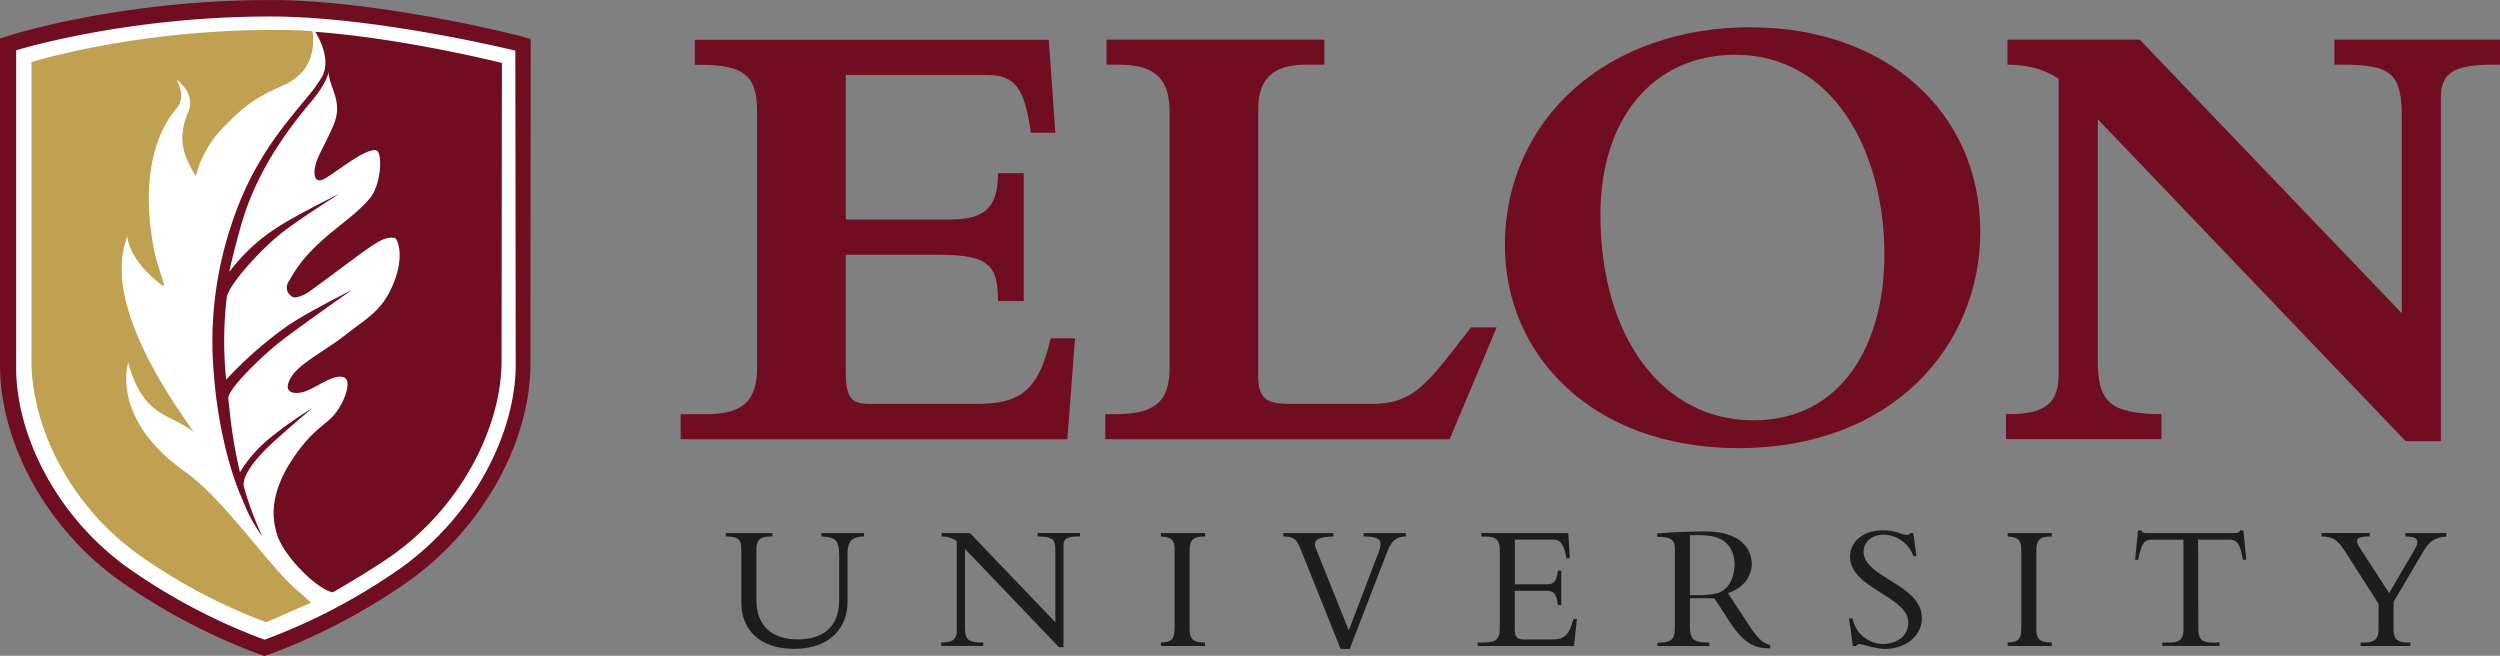 <svg id="Layer_1" data-name="Layer 1" xmlns="http://www.w3.org/2000/svg" viewBox="0 0 732 192.02"><rect x="0" y="0" width="732" height="192.02" fill="#808080" stroke="none"/><defs><style>.cls-1{fill:#1d1d1b;}.cls-2{fill:#710d20;}.cls-3{fill:#fff;}.cls-4{fill:#bfa151;}</style></defs><title>elon-university-logo</title><path class="cls-1" d="M262,435.07v1c-3.56.06-4.84,1.49-4.84,4.89v14.35c0,6.59-4.2,13.66-15.73,13.66-10.15,0-15.36-5.8-15.36-13.39V440.07c0-3.4-1-3.93-4.57-4v-1h13.66v1h-.48c-2.92,0-4.2.8-4.2,3.88v14.77c0,7.18,4.2,11.49,12.12,11.49,6,0,12.12-2.5,12.12-11.54V442.3c0-5.1-.8-6-5.21-6.22v-1Z" transform="translate(-9 -278.99)"/><path class="cls-1" d="M319.07,468.5l-27.53-28.8v22.79c0,3.83.85,4.63,5.37,4.63v1H284.58v-1h.21c3.3,0,4.36-1.12,4.36-3.56V437.41a7.83,7.83,0,0,0-4.46-1.33v-1H293l25,26.1V440c0-3.25-.95-3.83-5.21-3.94v-1h12.44v1c-4,0-4.84.69-4.84,2.77V468.5Z" transform="translate(-9 -278.99)"/><path class="cls-1" d="M361.84,468.13H348.92v-1c3.3-.16,4-1,4-4.57V439.91c0-2.87-1-3.67-4-3.83v-1h12.92v1c-3.35,0-4.52.75-4.52,4.31v22.53c0,3.14.85,4.2,4.52,4.2Z" transform="translate(-9 -278.99)"/><path class="cls-1" d="M401.53,469,390,440.23c-1.33-3.35-2-4.15-5.21-4.15v-1h14.62v1c-4.9.11-6.07,1.22-5.05,3.67l9.56,23.81,8.39-21.95a10.21,10.21,0,0,0,.91-3.29c0-1.6-1.33-2.24-4.94-2.24v-1h12.33v1c-2.77,0-4.2,1.28-5.47,4.58L404.19,469Z" transform="translate(-9 -278.99)"/><path class="cls-1" d="M466.14,456.17h-1c-.42-3.77-1.44-4.2-3.62-4.2h-9v11.32c0,2.45.9,2.93,2.87,2.93h8.18c3.72,0,4.84-1.44,6.16-6h1l-.85,7.92H441.64v-1h1.49c4.25,0,5-1.17,5-4.36V440.33c0-3-.7-4.25-4.25-4.25h-1.17v-1h25.5l.43,7.38h-1c-.69-4.52-2-5.47-3.93-5.47H452.54v13.07h9.51c1.91,0,2.81-.9,3.08-4h1Z" transform="translate(-9 -278.99)"/><path class="cls-1" d="M527.35,468.82c-3.93,0-7.33-.69-12.06-8-.69-1.07-3.67-5.8-4.42-6.65h-7.06v7.13c0,4.62.37,5.84,5.68,5.84v1H494.3v-1c5.1,0,5.1-1.38,5.1-5.95V439.85c0-2.65-.8-3.66-5.16-3.66v-1c4.47-.37,9-.58,13.5-.58,4.2,0,6.59.47,8.88,1.59a8.75,8.75,0,0,1,5.31,7.87c0,1.43-.48,6.37-7,8.6l6.48,9.84c2.45,3.72,4.15,5,5.9,5.31Zm-23.54-15.57h2.12a20.76,20.76,0,0,0,5.9-.58c3.67-1.07,5.05-5.16,5.05-8.35,0-2.13-.69-5.85-4.25-7.55-2.55-1.22-5.9-1.11-8.82-1.06Z" transform="translate(-9 -278.99)"/><path class="cls-1" d="M551.42,460.05a9.2,9.2,0,0,0,9,7.49c3.56,0,7.33-2.07,7.33-6.27,0-7.65-17.06-10-17.06-19.29,0-4.41,4-7.71,9.46-7.71,4.47,0,5.37,1.34,7.23,1.34a1,1,0,0,0,1-.54h.85l.9,6.75h-.9a9.4,9.4,0,0,0-8.56-6.27c-3.5,0-6,2-6,5,0,7.56,17.05,9.57,17.05,19.35,0,5.21-4.62,9.08-10.84,9.08-2.92,0-6.64-1.43-7.38-1.43a1.25,1.25,0,0,0-1.06.59h-.91l-1.11-8.08Z" transform="translate(-9 -278.99)"/><path class="cls-1" d="M609.76,468.13H596.84v-1c3.3-.16,4-1,4-4.57V439.91c0-2.87-1-3.67-4-3.83v-1h12.92v1c-3.35,0-4.52.75-4.52,4.31v22.53c0,3.14.85,4.2,4.52,4.2Z" transform="translate(-9 -278.99)"/><path class="cls-1" d="M652.69,463.24c0,2.87,1,3.88,4.2,3.88h2v1H642.11v-1h2c3.24,0,4.2-1,4.2-3.88V437H639c-2.13,0-3.09,1.22-3.89,5.9h-.95l.85-8.62h1a.8.8,0,0,0,.58.65,3.62,3.62,0,0,0,1.06.15h25.56c.75,0,1.55-.15,1.65-.8h1l.86,8.62h-1c-.79-4.68-1.75-5.9-3.87-5.9h-9.25Z" transform="translate(-9 -278.99)"/><path class="cls-1" d="M716,439.91c1.7-2.93.69-3.83-2.7-3.83v-1h12v1c-3.62.27-5.16,1.7-6.65,4.2l-8.82,14.93v8c0,2.81,1,3.92,4.26,3.92h.68v1H700.19v-1h1c3.3,0,4.25-1.22,4.25-3.82V455.8L696,441c-2.6-4.08-3.82-4.83-7.28-4.94v-1h14.14v1c-4.15,0-4.42,1-2.82,3.46l8.5,13.13Z" transform="translate(-9 -278.99)"/><path class="cls-2" d="M297.84,300.93h-41.2v42.33h30.47c10.35,0,14.11-3.57,14.11-13.55h7.53v37.44h-7.53c0-10.16-2.44-13.55-16.93-13.55H256.64v33.86c0,8.09,1.51,9.78,7,9.78H295c12.22,0,18.06-3.38,21.63-19.19h7.15l-2.26,29.54H208.3v-7.34H216c10.91,0,14.68-4.32,14.68-13.54v-75c0-10.16-3.39-13.73-16.37-13.73h-1.88v-7.34H316.08L318,317.86h-7.15c-1.88-12.79-4.33-16.93-13-16.93" transform="translate(-9 -278.99)"/><path class="cls-2" d="M433.46,407.59H332.63v-7.34h3.2c12,0,15.62-4.32,15.62-13.54V311.47c0-11.1-6.4-13.54-14.86-13.54H333v-7.34h63.77v7.34h-5.46c-9.78,0-13.92,4.32-13.92,13.16v77.5c0,7,2.08,8.65,9.41,8.65H410.7c12.6,0,16.36-6.2,29-22.38h7.52Z" transform="translate(-9 -278.99)"/><path class="cls-2" d="M521.68,287c39.31,0,67.15,24.64,67.15,59.81,0,33.48-25.77,63.39-70.73,63.39-43.26,0-68.47-27.65-68.47-59.25,0-37.25,30.1-64,72-64m.75,115.11c26.14,0,38.37-22.57,38.37-48.53,0-30.28-15-58.5-43.64-58.5-23.89,0-39.5,18.44-39.5,46.84,0,35.93,18.25,60.19,44.77,60.19" transform="translate(-9 -278.99)"/><path class="cls-2" d="M623.25,385c0,11.47,3.57,15.23,18.62,15.23v7.34H596.35v-7.34h1.13c11.47,0,14.29-4.14,14.29-11.85V302.06c-4.14-2.82-9.22-4.13-15-4.13v-7.34h38.74l76.75,80.13v-56.8c0-13.55-2.82-16-17.87-16h-1.88v-7.34H741v7.34h-1.88c-11.67,0-15.43,2.44-15.43,9.59V408.15H713.35l-90.1-94.23Z" transform="translate(-9 -278.99)"/><path class="cls-2" d="M161,289.48C159.35,289,119.54,279,88.2,279c-43,0-74.76,9.86-76.09,10.28l-3.11,1v95.51c0,22.89,13.51,47.54,34.41,62.78a179.88,179.88,0,0,0,41.35,21.91l1.71.57,1.79-.61a179.7,179.7,0,0,0,41.22-21.88c20.91-15.25,34.82-40.17,34.82-63l.09-95.17Z" transform="translate(-9 -278.99)"/><path class="cls-3" d="M160,385.78c0,19.21-11.47,43.36-33.09,59.14A175.26,175.26,0,0,1,86.73,466.2l-.27.1-.29-.1A175.5,175.5,0,0,1,46,444.93c-21.59-15.77-32.57-40-32.27-59V293.72s31.69-9.9,74.44-9.9c31.14,0,71.72,10,71.72,10Z" transform="translate(-9 -278.99)"/><path class="cls-2" d="M101.32,288.3c1.69,2.81,4.54,8.75,1.85,13.38a44,44,0,0,1-4,5.5C91.8,316.11,83,326.13,77,344.06a107.91,107.91,0,0,0-5.29,45.52c1,12.68,4.24,26.91,8.37,35.87a46.07,46.07,0,0,0,5.72,10.63,98.31,98.31,0,0,1-5.41-14.61c-.63-3.3,3.89-8.44,6.89-11.38,3.65-3.58,13.13-11.59,13.13-11.59a118.41,118.41,0,0,0-12.78,9.06,40.17,40.17,0,0,0-8.37,9.7,138.23,138.23,0,0,1-3-17.78c-.16-1.66-.27-2.1-.41-3.91-.1-2.68,9.73-12.23,15.13-16.47,5.83-4.54,21-15.17,21-15.17s-14.28,7.13-19.39,10.89a115.62,115.62,0,0,0-17.36,15.32A108.93,108.93,0,0,1,75.4,366c.63-3.48,8.66-12.65,15.21-18.11,4.85-4.05,17.9-12.24,17.9-12.24S95.7,341.94,90,345.7a53.36,53.36,0,0,0-13.85,12.91c.65-3.55,2.72-11.25,3.8-14.86,4.15-13.86,12.13-25.51,20.17-35,2.18-2.53,4.63-6.18,5.1-8.71.11,4.71,4.5,8.66,1.33,15.83-2.79,6.3-4.31,8.37-5.08,11.1s-.59,6.08,2.58,4.35,11.82-8.95,15.06-8.33c2,.39,1.52,9.76-1.57,13.74-5.18,6.71-15.81,11.66-22.37,21.94-.71,1.12-1.65,2.7-1.9,3.19A3.07,3.07,0,0,0,94.83,366c.77.29,2.32-.28,3.72-1,1.11-.51,16.57-12.2,17.81-13,3.88-2.65,5.81-3.77,8.19-3.33.85.14,3,5.26-.36,13.36s-7.48,9.85-14.22,15.16c-5.19,4.1-13.08,8.1-15.57,12s-.66,5.42,3,4.67,9.43-5.9,12.52-4.27c2,1.08.13,6.71-2.62,10.28-2.84,3.72-6.62,4.44-12.77,13.73C87,425.05,89.3,432.35,90,435.1c1.64,6.27,11.58,16.35,16.43,17.33,4.63-2.62,13.64-8.06,18.43-11.57,20.34-15,31-38,31-56.2l.1-87.23s-28.15-7.12-54.65-9.13" transform="translate(-9 -278.99)"/><path class="cls-4" d="M95.49,451.38A18.23,18.23,0,0,1,94.06,450l.1.18c-9.35-9.42-20.33-25.54-31.19-33.24C41.2,401.5,46.54,385.11,46.54,385.11c4.42,16.51,12.83,14.95,19.23,20.46C57.42,393.63,39,366.88,46.31,348.15c0,0,0,6.74,10.21,14.43,1.62,1.21-1.36-4.73-2.53-11-2.14-11.32-3.09-29.13,6.65-40.79,2.6-3.12,1-6.57.06-8.51,0,0,5.77,4.08,3.45,9.42-3.57,8.21-1.15,13.33,2.17,18.87A31.9,31.9,0,0,1,74,316.7c7.07-7.38,10.54-9.44,18.23-12.86,9-4,8.78-12.37,8.28-15.71a117.5,117.5,0,0,0-12-.36c-40.21,0-70.29,9.4-70.29,9.4V384.7c0,18.23,10.31,41.2,30.64,56.17a164.15,164.15,0,0,0,37.74,20.19l.27.09.26-.09c2.83-1.05,3-1.35,11.95-5.14,1.17-.54,1-.37.89-.47a50.87,50.87,0,0,0-4.5-4.07" transform="translate(-9 -278.99)"/></svg>
